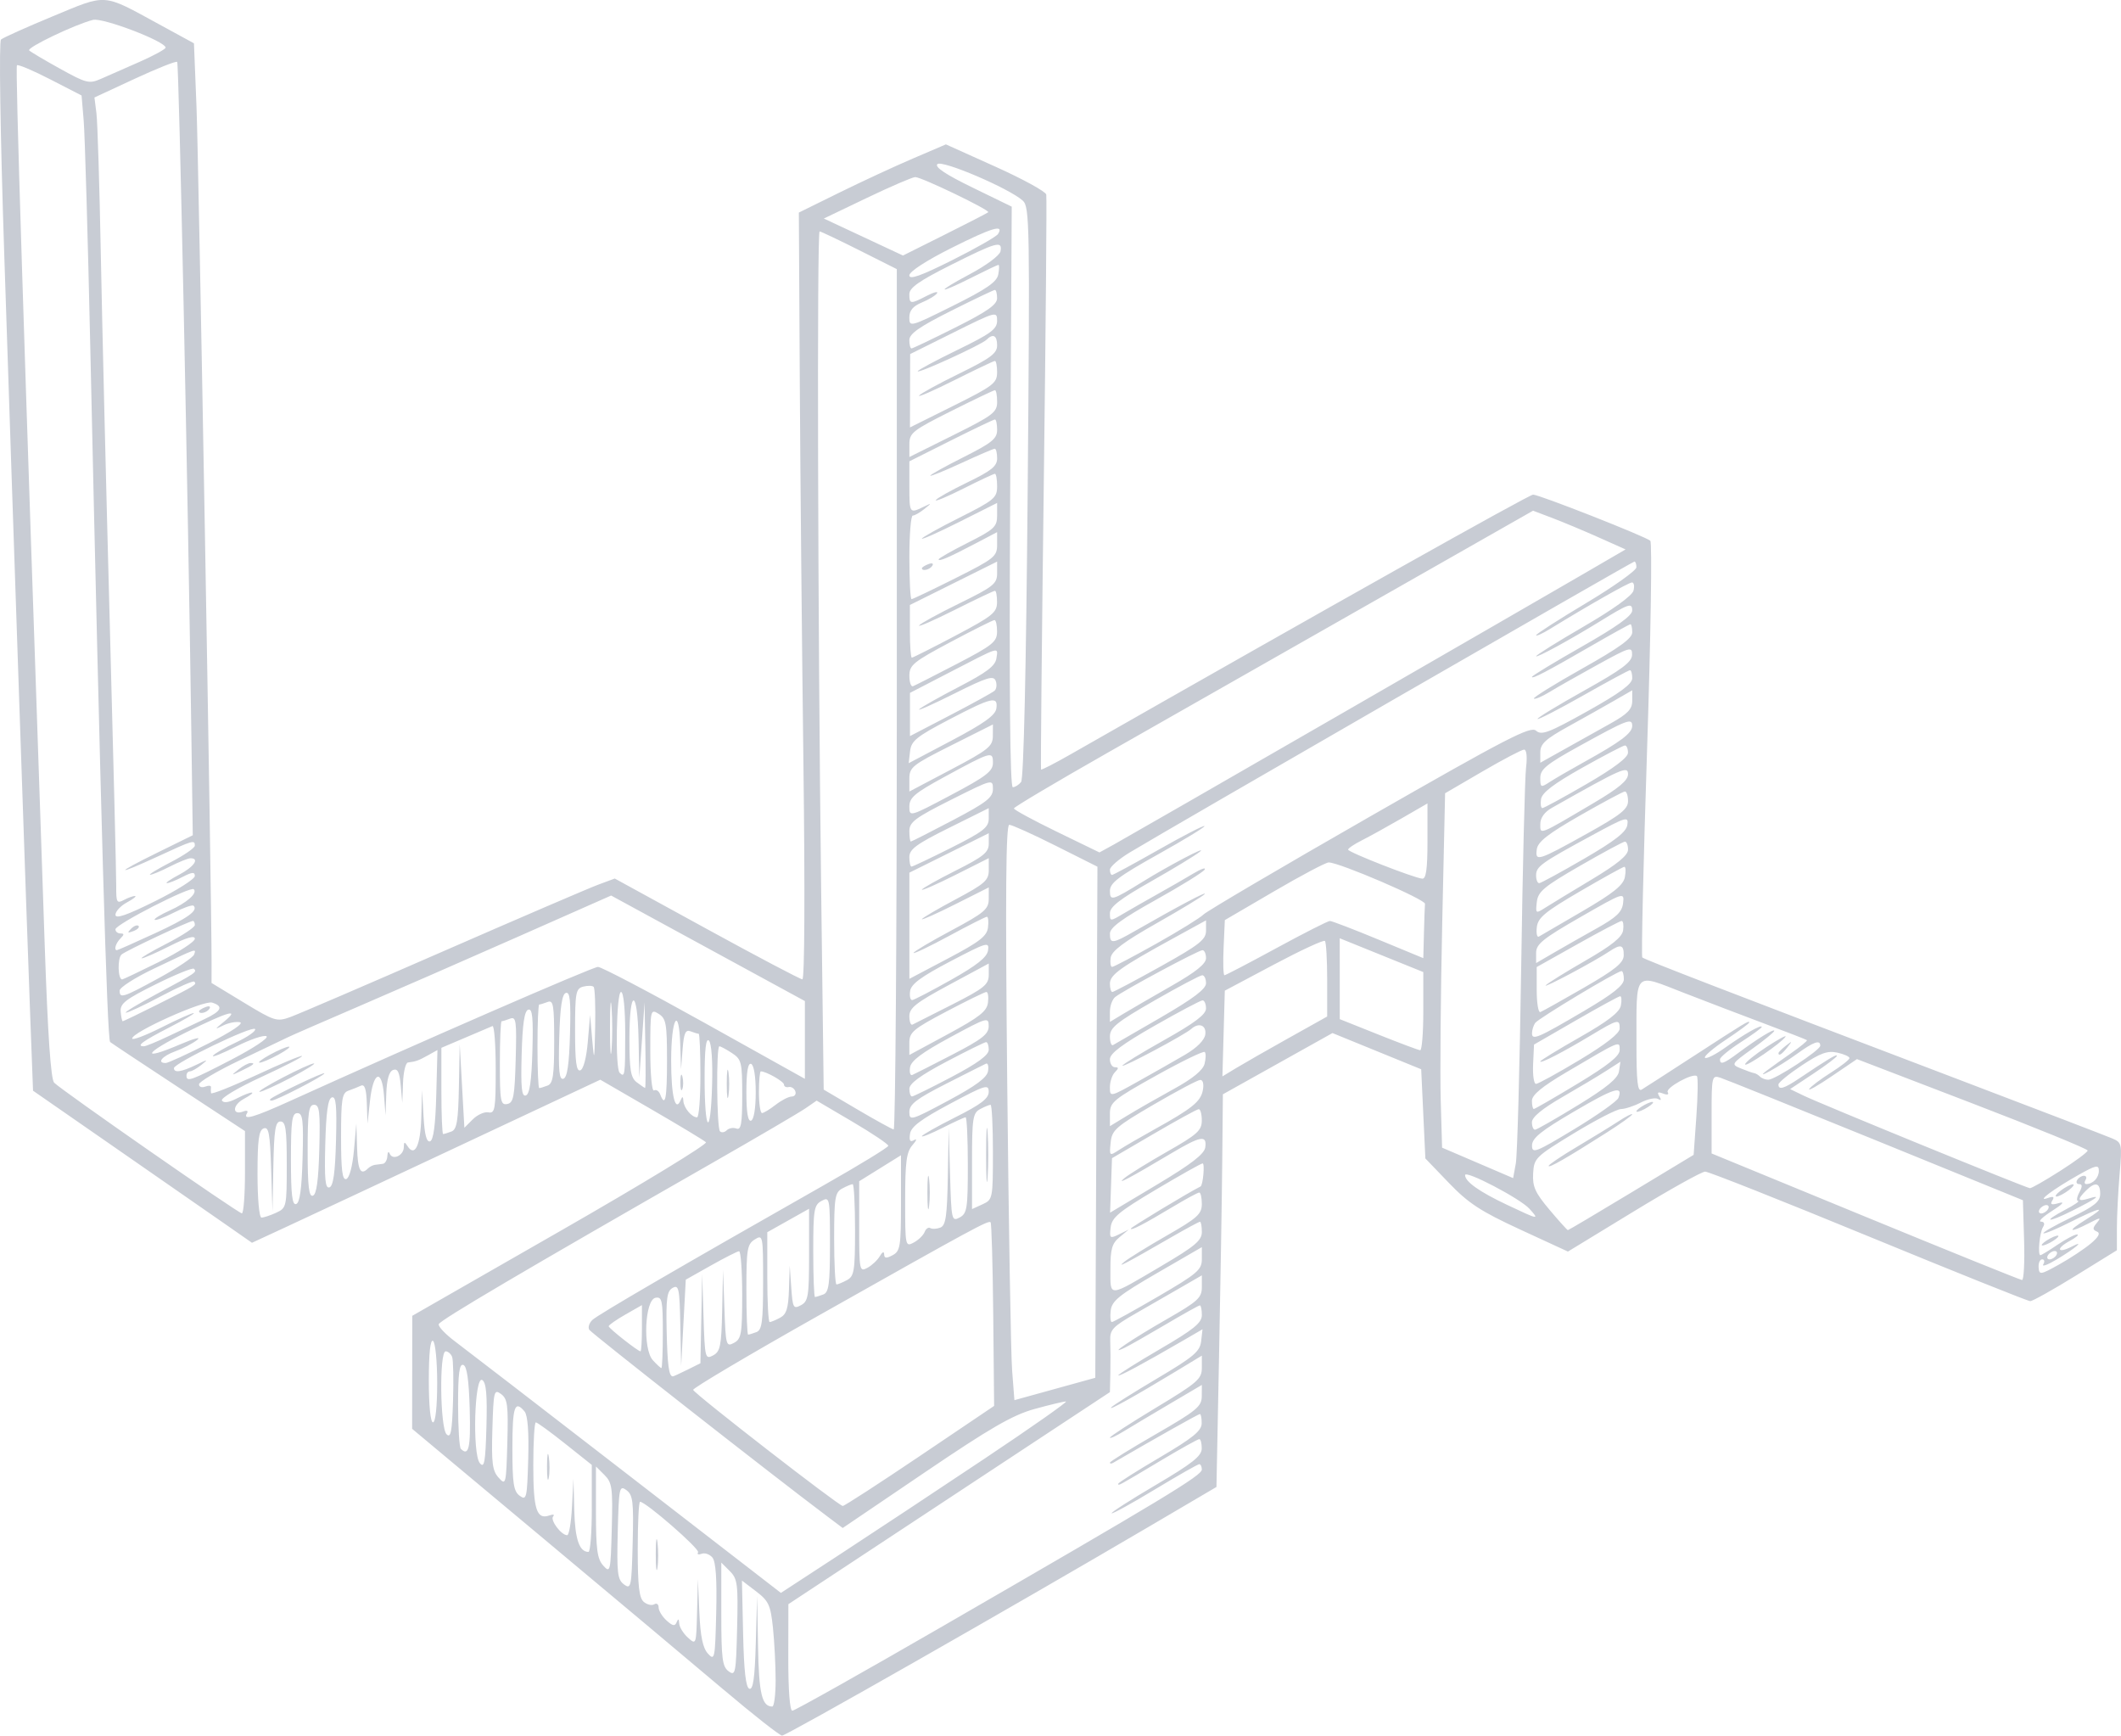 <?xml version="1.0" encoding="UTF-8" standalone="no"?>
<!-- Created with Inkscape (http://www.inkscape.org/) -->

<svg
   width="164.735mm"
   height="134.792mm"
   viewBox="0 0 164.735 134.792"
   version="1.1"
   id="svg1"
   xml:space="preserve"
   xmlns="http://www.w3.org/2000/svg"
   xmlns:svg="http://www.w3.org/2000/svg"><defs
     id="defs1" /><g
     id="layer1"
     transform="translate(-30.842,-69.447)"><path
       style="fill:#c8ccd4"
       d="m 87.028,200.657 c -2.32,-1.964 -8.71,-7.323 -14.198,-11.909 l -9.979,-8.338 0.006,-4.388 0.006,-4.388 11.539,-6.612 c 6.347,-3.637 11.419,-6.727 11.271,-6.867 -0.147,-0.14 -2.054,-1.291 -4.237,-2.556 l -3.969,-2.301 -10.797,5.068 c -5.939,2.787 -12.026,5.637 -13.527,6.332 l -2.73,1.264 -1.984,-1.383 c -1.091,-0.76 -4.917,-3.418 -8.502,-5.905 l -6.518,-4.522 -0.216,-5.701 c -0.272,-7.189 -1.309,-37.612 -2.018,-59.188 -0.315,-9.581 -0.421,-16.598 -0.254,-16.746 0.158,-0.141 1.968,-0.953 4.02,-1.804 4.256,-1.765 3.82,-1.798 8.23,0.606 l 2.736,1.491 0.199,4.951 c 0.166,4.131 1.18,61.716 1.17,66.506 l -0.003,1.517 2.509,1.523 c 2.389,1.451 2.561,1.504 3.617,1.122 0.609,-0.22 5.943,-2.513 11.852,-5.096 5.909,-2.582 11.328,-4.912 12.042,-5.177 l 1.298,-0.482 7.14,3.912 c 3.927,2.152 7.271,3.914 7.432,3.917 0.172,0.003 0.206,-6.833 0.082,-16.627 -0.116,-9.148 -0.243,-22.547 -0.284,-29.776 l -0.073,-13.144 3.137,-1.546 c 1.726,-0.85 4.296,-2.042 5.711,-2.648 l 2.574,-1.102 3.854,1.735 c 2.12,0.954 3.893,1.927 3.941,2.161 0.048,0.234 -0.039,10.356 -0.193,22.494 -0.154,12.137 -0.25,22.109 -0.213,22.159 0.037,0.05 1.073,-0.483 2.302,-1.184 20.091,-11.456 35.6,-20.163 35.915,-20.164 0.475,-0.001 8.717,3.242 9.105,3.582 0.149,0.131 0.036,7.432 -0.252,16.224 -0.287,8.792 -0.455,16.053 -0.372,16.136 0.159,0.159 6.695,2.681 24.692,9.526 6.069,2.308 11.384,4.347 11.811,4.53 0.75,0.322 0.77,0.417 0.568,2.802 -0.115,1.358 -0.209,3.237 -0.209,4.175 v 1.707 l -3.198,1.976 c -1.759,1.087 -3.348,1.976 -3.532,1.976 -0.184,0 -5.833,-2.264 -12.554,-5.03 -6.721,-2.767 -12.433,-5.03 -12.694,-5.03 -0.261,0 -2.766,1.397 -5.566,3.105 l -5.092,3.105 -3.704,-1.709 c -3.071,-1.417 -4.017,-2.035 -5.537,-3.616 l -1.833,-1.907 -0.162,-3.463 -0.162,-3.463 -3.445,-1.406 -3.445,-1.406 -4.256,2.378 -4.256,2.378 -0.05,5.192 c -0.027,2.856 -0.14,9.717 -0.25,15.248 l -0.2,10.055 -5.192,3.052 c -10.712,6.296 -28.223,16.268 -28.547,16.257 -0.185,-0.006 -2.235,-1.618 -4.555,-3.582 z m 17.115,-4.965 c 17.073,-9.864 20.044,-11.66 20.044,-12.118 0,-0.23 -0.09,-0.417 -0.199,-0.417 -0.11,0 -1.661,0.883 -3.447,1.962 -1.786,1.079 -3.298,1.912 -3.359,1.85 -0.061,-0.061 1.487,-1.054 3.44,-2.205 2.833,-1.67 3.553,-2.241 3.558,-2.824 0.004,-0.402 -0.082,-0.73 -0.191,-0.73 -0.109,0 -1.46,0.753 -3.002,1.674 -3.385,2.021 -3.29,1.969 -3.29,1.789 0,-0.08 1.455,-1.001 3.233,-2.047 2.551,-1.501 3.235,-2.057 3.245,-2.633 0.007,-0.402 -0.055,-0.73 -0.138,-0.73 -0.116,0 -3.383,1.836 -6.746,3.791 -0.134,0.078 -0.243,0.071 -0.243,-0.016 0,-0.087 1.604,-1.081 3.564,-2.21 3.159,-1.819 3.565,-2.153 3.57,-2.939 l 0.006,-0.887 -2.515,1.483 c -1.383,0.816 -2.99,1.774 -3.57,2.13 -0.58,0.356 -1.055,0.572 -1.055,0.48 0,-0.092 1.606,-1.136 3.57,-2.319 3.24,-1.952 3.57,-2.239 3.57,-3.1 v -0.949 l -2.028,1.229 c -3.174,1.923 -5.299,3.105 -5.007,2.787 0.147,-0.16 1.753,-1.171 3.57,-2.248 2.83,-1.677 3.319,-2.09 3.41,-2.886 l 0.107,-0.929 -1.405,0.816 c -3.191,1.853 -5.137,2.899 -5.137,2.761 0,-0.081 1.46,-0.999 3.245,-2.041 2.626,-1.532 3.245,-2.036 3.245,-2.643 0,-0.412 -0.069,-0.749 -0.153,-0.749 -0.084,0 -1.288,0.671 -2.675,1.491 -1.387,0.82 -2.815,1.631 -3.174,1.803 -1.431,0.685 0.586,-0.682 3.296,-2.233 2.392,-1.369 2.704,-1.654 2.705,-2.471 l 0.001,-0.923 -1.542,0.89 c -0.848,0.49 -2.458,1.416 -3.578,2.059 -1.817,1.043 -2.032,1.274 -1.995,2.142 0.022,0.535 0.026,1.65 0.008,2.476 l -0.033,1.502 -12.487,8.234 -12.487,8.234 -0.007,4.138 c -0.005,2.514 0.118,4.138 0.313,4.138 0.176,0 5.47,-2.975 11.764,-6.612 z m -13.059,4.225 c 0,-1.134 -0.094,-2.958 -0.208,-4.053 -0.185,-1.77 -0.33,-2.084 -1.308,-2.83 l -1.1,-0.839 0.091,4.135 c 0.064,2.89 0.21,4.175 0.486,4.266 0.291,0.097 0.422,-0.838 0.499,-3.543 l 0.104,-3.674 0.069,3.911 c 0.065,3.685 0.303,4.689 1.108,4.689 0.143,0 0.26,-0.928 0.26,-2.062 z m -3.559,-8.457 -0.66,-0.66 v 4.012 c 0,3.446 0.08,4.071 0.568,4.428 0.531,0.389 0.574,0.171 0.66,-3.352 0.084,-3.425 0.032,-3.828 -0.568,-4.428 z m -1.35,-1.052 c -0.213,-0.257 -0.59,-0.388 -0.839,-0.293 -0.248,0.095 -0.372,0.045 -0.275,-0.113 0.157,-0.254 -4.058,-3.925 -4.507,-3.925 -0.099,0 -0.18,1.662 -0.18,3.692 0,2.837 0.109,3.783 0.473,4.085 0.26,0.216 0.625,0.298 0.811,0.183 0.186,-0.115 0.339,-0.004 0.339,0.246 0,0.251 0.277,0.706 0.615,1.013 0.478,0.433 0.653,0.462 0.786,0.131 0.12,-0.3 0.178,-0.272 0.196,0.092 0.014,0.285 0.318,0.782 0.675,1.105 0.643,0.582 0.65,0.565 0.714,-1.978 l 0.065,-2.565 0.112,2.587 c 0.081,1.862 0.267,2.759 0.665,3.199 0.525,0.581 0.558,0.418 0.645,-3.19 0.063,-2.591 -0.032,-3.951 -0.295,-4.269 z m -4.401,-0.275 c 0.002,-1.071 0.062,-1.47 0.135,-0.887 0.072,0.583 0.071,1.46 -0.003,1.947 -0.074,0.488 -0.133,0.01 -0.131,-1.061 z m 25.536,-7.405 c 3.658,-2.442 6.503,-4.441 6.321,-4.441 -0.182,0 -1.285,0.265 -2.451,0.588 -1.692,0.469 -3.411,1.462 -8.503,4.913 l -6.382,4.325 -1.226,-0.922 C 90.721,183.924 76.779,172.99 76.609,172.717 c -0.113,-0.183 -0.006,-0.525 0.239,-0.76 0.418,-0.403 6.763,-4.096 18.038,-10.499 2.715,-1.542 4.942,-2.905 4.949,-3.028 0.007,-0.123 -1.243,-0.963 -2.777,-1.866 l -2.789,-1.642 -0.862,0.595 c -0.474,0.327 -3.709,2.224 -7.19,4.215 -14.656,8.383 -21.214,12.248 -21.3,12.553 -0.05,0.178 0.523,0.783 1.274,1.344 0.751,0.561 6.751,5.183 13.334,10.272 l 11.968,9.252 4.583,-2.992 c 2.521,-1.646 7.576,-4.99 11.234,-7.433 z m -27.816,2.445 c -0.546,-0.4 -0.585,-0.212 -0.672,3.237 -0.081,3.206 -0.02,3.715 0.487,4.086 0.546,0.4 0.585,0.212 0.672,-3.237 0.081,-3.205 0.02,-3.715 -0.487,-4.086 z m -1.704,-1.177 -0.661,-0.661 v 3.535 c 0,2.911 0.1,3.646 0.568,4.164 0.545,0.604 0.572,0.488 0.661,-2.875 0.084,-3.162 0.028,-3.568 -0.568,-4.164 z m -0.985,2.595 V 183.212 l -2.074,-1.651 c -1.141,-0.908 -2.163,-1.651 -2.272,-1.651 -0.109,0 -0.197,1.504 -0.197,3.343 0,3.43 0.261,4.237 1.257,3.882 0.291,-0.104 0.419,-0.068 0.284,0.08 -0.252,0.278 0.631,1.457 1.091,1.457 0.143,0 0.31,-0.986 0.373,-2.191 l 0.114,-2.191 0.064,2.45 c 0.058,2.246 0.394,3.229 1.102,3.229 0.143,0 0.26,-1.521 0.26,-3.38 z m -3.477,-3.273 c 0.002,-0.892 0.065,-1.219 0.14,-0.726 0.075,0.493 0.073,1.224 -0.004,1.623 -0.077,0.399 -0.138,-0.004 -0.136,-0.897 z m 28.966,-0.802 5.76,-3.885 -0.069,-7.063 c -0.038,-3.885 -0.13,-7.124 -0.205,-7.199 -0.17,-0.17 -1.305,0.446 -13.396,7.266 -5.38,3.034 -9.747,5.622 -9.705,5.751 0.102,0.313 11.318,9.015 11.619,9.015 0.129,0 2.827,-1.748 5.995,-3.885 z m -30.709,-3.451 c -0.764,-0.921 -0.946,-0.377 -0.946,2.838 0,2.759 0.092,3.358 0.568,3.707 0.529,0.388 0.574,0.195 0.661,-2.838 0.06,-2.119 -0.038,-3.412 -0.283,-3.707 z m -1.826,-1.356 c -0.545,-0.4 -0.586,-0.235 -0.674,2.715 -0.079,2.645 -0.002,3.241 0.487,3.783 0.562,0.622 0.583,0.536 0.674,-2.715 0.081,-2.916 0.017,-3.413 -0.487,-3.783 z m -1.461,-1.088 c -0.604,-0.375 -0.78,5.739 -0.186,6.457 0.347,0.42 0.434,-0.06 0.511,-2.846 0.068,-2.464 -0.017,-3.42 -0.325,-3.61 z m -0.974,2.261 c -0.064,-2.283 -0.218,-3.342 -0.498,-3.435 -0.306,-0.102 -0.406,0.654 -0.406,3.084 0,1.77 0.097,3.316 0.216,3.435 0.616,0.616 0.772,-0.081 0.687,-3.084 z m -1.367,-4.059 c -0.091,-0.236 -0.316,-0.43 -0.5,-0.43 -0.502,0 -0.437,5.934 0.071,6.443 0.325,0.326 0.424,-0.191 0.5,-2.588 0.052,-1.647 0.02,-3.189 -0.071,-3.425 z m -1.159,2.023 c 0,-1.693 -0.145,-3.154 -0.325,-3.264 -0.208,-0.129 -0.325,0.97 -0.325,3.064 0,1.96 0.13,3.264 0.325,3.264 0.193,0 0.325,-1.238 0.325,-3.064 z m 51.197,-20.245 0.084,-19.846 -3.242,-1.627 c -1.783,-0.895 -3.405,-1.627 -3.605,-1.627 -0.267,0 -0.309,5.344 -0.16,20.04 0.112,11.022 0.283,21.076 0.381,22.342 l 0.177,2.302 3.141,-0.869 3.141,-0.869 z m -31.775,19.228 1.023,-0.511 0.068,-3.465 0.068,-3.465 0.105,3.332 c 0.101,3.197 0.131,3.318 0.743,2.99 0.559,-0.299 0.646,-0.732 0.705,-3.494 l 0.067,-3.153 0.107,3.007 c 0.102,2.872 0.136,2.992 0.744,2.666 0.57,-0.305 0.637,-0.695 0.637,-3.737 0,-1.868 -0.11,-3.389 -0.243,-3.381 -0.134,0.009 -1.12,0.509 -2.191,1.112 l -1.947,1.097 -0.18,3.35 -0.18,3.35 -0.064,-3.18 c -0.057,-2.843 -0.12,-3.149 -0.596,-2.882 -0.442,0.247 -0.521,0.811 -0.466,3.326 0.059,2.697 0.175,3.548 0.481,3.548 0.051,0 0.554,-0.23 1.117,-0.511 z m -1.897,-2.921 c 0,-2.475 -0.063,-2.77 -0.568,-2.674 -0.836,0.159 -1,3.971 -0.21,4.845 0.304,0.336 0.604,0.612 0.666,0.612 0.062,0 0.112,-1.252 0.112,-2.782 z m -1.623,-0.31 v -1.795 l -1.296,0.74 c -0.713,0.407 -1.291,0.813 -1.286,0.902 0.009,0.165 2.271,1.947 2.472,1.947 0.06,0 0.11,-0.808 0.11,-1.795 z m 8.898,0.299 c 0.427,-0.164 0.513,-0.822 0.513,-3.897 0,-3.619 -0.014,-3.691 -0.649,-3.295 -0.584,0.365 -0.649,0.757 -0.649,3.897 0,1.92 0.061,3.492 0.136,3.492 0.075,0 0.367,-0.089 0.649,-0.197 z m 1.833,-1.113 c 0.495,-0.265 0.64,-0.727 0.688,-2.191 l 0.06,-1.855 0.119,1.706 c 0.11,1.576 0.168,1.68 0.751,1.368 0.568,-0.304 0.632,-0.703 0.632,-3.915 v -3.577 l -1.622,0.911 -1.622,0.911 -3.3e-4,3.489 c -1.82e-4,1.919 0.082,3.489 0.183,3.489 0.101,0 0.466,-0.151 0.811,-0.336 z m 29.358,-1.647 c 3.059,-1.784 3.399,-2.075 3.399,-2.909 v -0.927 l -3.489,2.021 c -2.954,1.711 -3.504,2.157 -3.591,2.909 -0.057,0.488 -0.016,0.888 0.09,0.888 0.106,0 1.722,-0.892 3.591,-1.983 z m -25.998,-0.162 c 0.427,-0.164 0.513,-0.823 0.513,-3.906 0,-3.608 -0.018,-3.699 -0.649,-3.361 -0.588,0.315 -0.649,0.68 -0.649,3.906 0,1.957 0.061,3.558 0.136,3.558 0.075,0 0.367,-0.089 0.649,-0.197 z m 26.316,-2.247 c 2.555,-1.504 3.081,-1.948 3.081,-2.606 0,-0.436 -0.065,-0.792 -0.145,-0.792 -0.08,0 -1.065,0.531 -2.191,1.18 -3.615,2.084 -4.339,2.464 -3.696,1.938 0.342,-0.28 1.838,-1.205 3.325,-2.056 2.357,-1.349 2.704,-1.662 2.705,-2.44 5.9e-4,-0.491 -0.089,-0.892 -0.2,-0.892 -0.111,0 -1.023,0.493 -2.028,1.095 -2.284,1.369 -3.288,1.889 -3.288,1.706 0,-0.101 4.445,-2.786 5.416,-3.272 0.192,-0.096 0.345,-1.799 0.161,-1.791 -0.122,0.006 -1.755,0.923 -3.629,2.038 -2.892,1.721 -3.423,2.165 -3.513,2.935 -0.098,0.849 -0.057,0.883 0.649,0.537 l 0.754,-0.371 -0.713,0.59 c -0.587,0.485 -0.712,0.925 -0.707,2.482 0.007,2.222 -0.264,2.241 4.018,-0.279 z m -24.483,1.134 c 0.562,-0.301 0.628,-0.708 0.628,-3.894 0,-1.957 -0.083,-3.558 -0.184,-3.558 -0.101,0 -0.466,0.151 -0.811,0.336 -0.562,0.301 -0.628,0.708 -0.628,3.894 0,1.957 0.083,3.558 0.184,3.558 0.101,0 0.466,-0.151 0.811,-0.336 z m 91.427,-3.097 -0.093,-3.108 -11.427,-4.655 c -6.285,-2.56 -11.725,-4.749 -12.089,-4.865 -0.634,-0.201 -0.662,-0.082 -0.662,2.839 v 3.05 l 11.927,4.905 c 6.56,2.698 12.041,4.913 12.182,4.923 0.14,0.01 0.213,-1.381 0.162,-3.09 z m 5.19,0.249 c 0.611,-0.519 0.754,-0.804 0.464,-0.924 -0.343,-0.142 -0.343,-0.266 0,-0.679 0.362,-0.436 0.278,-0.432 -0.619,0.032 -1.567,0.81 -1.732,0.641 -0.26,-0.266 1.801,-1.109 1.184,-1.018 -1.178,0.175 -1.084,0.547 -2.026,0.939 -2.094,0.871 -0.068,-0.068 0.896,-0.617 2.142,-1.22 1.833,-0.887 2.266,-1.239 2.266,-1.845 0,-0.873 -0.394,-0.957 -1.113,-0.239 -0.701,0.701 -0.639,0.872 0.22,0.607 1.061,-0.326 0.639,-0.015 -1.298,0.958 -1.932,0.97 -2.353,0.878 -0.487,-0.107 0.669,-0.353 1.102,-0.649 0.962,-0.657 -0.14,-0.008 -0.099,-0.306 0.092,-0.663 0.249,-0.465 0.247,-0.649 -0.008,-0.649 -0.195,0 -0.265,-0.146 -0.155,-0.325 0.11,-0.178 0.347,-0.325 0.525,-0.325 0.178,0 0.234,0.146 0.124,0.325 -0.11,0.178 -0.082,0.322 0.062,0.32 0.523,-0.01 0.976,-0.494 0.971,-1.038 -0.004,-0.481 -0.217,-0.437 -1.574,0.325 -1.946,1.093 -3.339,2.136 -2.407,1.803 0.455,-0.162 0.552,-0.111 0.365,0.193 -0.192,0.311 -0.064,0.359 0.515,0.193 0.487,-0.14 0.293,0.083 -0.527,0.604 -0.714,0.454 -1.107,0.83 -0.873,0.836 0.26,0.006 0.325,0.168 0.168,0.416 -0.269,0.425 -0.434,2.191 -0.205,2.191 0.073,0 0.67,-0.365 1.327,-0.811 0.657,-0.446 1.343,-0.805 1.524,-0.798 0.182,0.007 -0.084,0.238 -0.591,0.512 -1.092,0.592 -0.938,1.002 0.163,0.435 1.115,-0.574 0.311,0.113 -1.166,0.997 -0.701,0.42 -1.167,0.589 -1.036,0.376 0.131,-0.213 0.093,-0.387 -0.085,-0.387 -0.178,0 -0.302,0.283 -0.276,0.63 0.045,0.593 0.138,0.579 1.611,-0.243 0.86,-0.48 1.962,-1.211 2.448,-1.623 z m -3.822,0.124 c 0,-0.089 0.292,-0.319 0.649,-0.51 0.357,-0.191 0.649,-0.274 0.649,-0.185 0,0.089 -0.292,0.319 -0.649,0.51 -0.357,0.191 -0.649,0.274 -0.649,0.185 z m 1.479,-4.231 c 0.346,-0.262 0.767,-0.481 0.935,-0.487 0.168,-0.006 0.022,0.204 -0.325,0.466 -0.346,0.262 -0.767,0.481 -0.935,0.487 -0.168,0.006 -0.022,-0.204 0.325,-0.466 z m -91.723,5.097 c 0.196,-0.337 0.333,-0.396 0.338,-0.147 0.007,0.316 0.167,0.333 0.659,0.07 0.591,-0.316 0.649,-0.68 0.649,-4.055 v -3.707 l -1.623,1.009 -1.623,1.009 v 3.533 c 0,3.406 0.023,3.521 0.635,3.193 0.349,-0.187 0.783,-0.594 0.964,-0.904 z m 91.379,-0.077 c 0.11,-0.178 0.054,-0.325 -0.124,-0.325 -0.178,0 -0.415,0.146 -0.525,0.325 -0.11,0.178 -0.054,0.325 0.124,0.325 0.178,0 0.415,-0.146 0.525,-0.325 z m -87.896,-1.804 c 0.098,-0.255 0.295,-0.391 0.439,-0.302 0.144,0.089 0.493,0.072 0.777,-0.037 0.425,-0.163 0.528,-0.865 0.585,-3.977 l 0.069,-3.779 0.104,3.657 c 0.1,3.521 0.127,3.644 0.742,3.315 0.578,-0.309 0.638,-0.695 0.638,-4.062 0,-2.046 -0.078,-3.721 -0.173,-3.721 -0.095,0 -0.898,0.368 -1.785,0.817 -0.887,0.449 -1.612,0.743 -1.612,0.653 0,-0.09 1.168,-0.752 2.596,-1.469 1.993,-1.002 2.596,-1.462 2.596,-1.979 0,-0.616 -0.26,-0.535 -3.002,0.927 -2.263,1.207 -3.029,1.782 -3.11,2.336 -0.08,0.54 0.007,0.668 0.325,0.481 0.238,-0.14 0.177,0.038 -0.135,0.395 -0.468,0.536 -0.568,1.286 -0.568,4.286 0,3.57 0.012,3.63 0.667,3.28 0.367,-0.196 0.747,-0.566 0.845,-0.821 z m 0.214,-3.064 c 0,-1.16 0.059,-1.635 0.131,-1.055 0.072,0.58 0.072,1.529 0,2.109 -0.072,0.58 -0.131,0.105 -0.131,-1.055 z m 54.675,-0.002 4.838,-2.923 0.211,-2.972 c 0.116,-1.635 0.136,-3.047 0.044,-3.139 -0.288,-0.288 -2.475,0.913 -2.268,1.247 0.116,0.187 -0.033,0.23 -0.36,0.104 -0.408,-0.156 -0.486,-0.099 -0.291,0.216 0.174,0.282 0.14,0.352 -0.1,0.204 -0.201,-0.124 -0.8,-6.5e-4 -1.332,0.274 -0.532,0.275 -1.23,0.505 -1.551,0.51 -0.321,0.006 -1.971,0.856 -3.667,1.889 -2.971,1.81 -3.086,1.923 -3.152,3.11 -0.058,1.022 0.158,1.501 1.268,2.817 0.735,0.872 1.379,1.586 1.43,1.586 0.051,0 2.27,-1.315 4.931,-2.923 z m -6.424,-2.066 c 0,-0.096 0.986,-0.76 2.191,-1.476 1.205,-0.716 2.665,-1.613 3.245,-1.993 0.58,-0.38 1.055,-0.621 1.055,-0.535 0,0.086 -0.913,0.737 -2.028,1.446 -3.079,1.958 -4.462,2.752 -4.462,2.559 z m 6.815,-4.237 c 0,-0.089 0.292,-0.319 0.649,-0.51 0.357,-0.191 0.649,-0.274 0.649,-0.185 0,0.089 -0.292,0.319 -0.649,0.51 -0.357,0.191 -0.649,0.274 -0.649,0.185 z m -105.65,7.876 c 0.808,-0.368 0.827,-0.451 0.827,-3.732 0,-2.766 -0.085,-3.355 -0.487,-3.355 -0.398,0 -0.499,0.634 -0.555,3.489 l -0.068,3.489 -0.105,-3.312 c -0.087,-2.749 -0.186,-3.281 -0.581,-3.129 -0.376,0.144 -0.476,0.892 -0.476,3.555 0,1.921 0.133,3.373 0.309,3.373 0.17,0 0.681,-0.169 1.136,-0.377 z m 97.344,-0.308 c -0.713,-0.79 -4.999,-3.032 -4.999,-2.615 0,0.506 1.107,1.291 3.245,2.302 2.506,1.185 2.548,1.192 1.754,0.313 z M 49.869,160.486 v -3.198 l -5.111,-3.358 c -2.811,-1.847 -5.224,-3.448 -5.361,-3.558 C 39.161,150.182 38.648,132.248 37.856,96.506 37.665,87.849 37.433,79.888 37.342,78.814 l -0.165,-1.952 -2.431,-1.251 c -1.337,-0.688 -2.502,-1.181 -2.588,-1.094 -0.134,0.134 0.454,18.764 2.159,68.398 0.238,6.931 0.473,10.349 0.731,10.615 0.56,0.578 14.293,10.136 14.578,10.146 0.134,0.005 0.243,-1.43 0.243,-3.189 z m 74.584,-1.931 c 0.144,-0.987 -0.356,-0.898 -2.658,0.471 -3.235,1.926 -4.349,2.513 -3.612,1.907 0.357,-0.294 1.853,-1.219 3.324,-2.056 2.331,-1.326 2.676,-1.637 2.677,-2.414 10e-4,-0.491 -0.107,-0.886 -0.241,-0.877 -0.134,0.008 -1.704,0.868 -3.489,1.911 l -3.245,1.896 -0.074,2.115 -0.074,2.115 3.644,-2.178 c 2.652,-1.585 3.672,-2.372 3.748,-2.89 z m 65.452,4.804 c 0.11,-0.178 0.054,-0.325 -0.124,-0.325 -0.178,0 -0.415,0.146 -0.525,0.325 -0.11,0.178 -0.054,0.325 0.124,0.325 0.178,0 0.415,-0.146 0.525,-0.325 z m -81.944,-4.433 c 0,-2.024 -0.083,-3.68 -0.184,-3.68 -0.101,0 -0.466,0.151 -0.811,0.336 -0.564,0.302 -0.628,0.71 -0.628,4.05 v 3.714 l 0.811,-0.37 c 0.796,-0.363 0.811,-0.439 0.811,-4.05 z m -0.529,0.214 c 0,-1.874 0.054,-2.641 0.119,-1.704 0.066,0.937 0.066,2.47 0,3.408 -0.066,0.937 -0.119,0.17 -0.119,-1.704 z m -53.089,0.217 c 0.078,-2.935 0.016,-3.462 -0.406,-3.462 -0.417,0 -0.498,0.581 -0.498,3.597 0,2.733 0.097,3.565 0.406,3.462 0.283,-0.094 0.434,-1.184 0.498,-3.597 z m 1.298,-0.649 c 0.078,-2.935 0.016,-3.462 -0.406,-3.462 -0.417,0 -0.498,0.581 -0.498,3.597 0,2.733 0.097,3.565 0.406,3.462 0.283,-0.094 0.434,-1.184 0.498,-3.597 z m 1.298,-0.68 c 0.072,-2.731 0.002,-3.463 -0.325,-3.355 -0.297,0.099 -0.444,1.142 -0.509,3.631 -0.072,2.731 -0.002,3.463 0.325,3.355 0.297,-0.099 0.444,-1.142 0.509,-3.631 z m 133.919,2.35 c 1.171,-0.747 2.13,-1.458 2.13,-1.581 0,-0.123 -4.032,-1.77 -8.96,-3.661 l -8.96,-3.438 -1.958,1.33 c -1.077,0.731 -1.864,1.177 -1.749,0.991 0.115,-0.186 0.866,-0.753 1.668,-1.26 0.802,-0.507 1.459,-1.019 1.459,-1.139 3.2e-4,-0.12 -0.426,-0.311 -0.948,-0.426 -0.757,-0.166 -1.314,0.035 -2.759,0.994 -0.996,0.661 -1.81,1.327 -1.81,1.481 0,0.452 0.428,0.326 1.628,-0.481 2.242,-1.507 2.915,-1.909 2.915,-1.744 0,0.092 -0.818,0.711 -1.818,1.375 l -1.818,1.207 1.047,0.507 c 1.354,0.656 17.286,7.171 17.579,7.189 0.123,0.008 1.182,-0.597 2.353,-1.344 z m -132.526,-1.588 0.187,-2.084 0.056,1.866 c 0.053,1.758 0.275,2.188 0.84,1.623 0.134,-0.134 0.377,-0.262 0.541,-0.284 0.164,-0.022 0.444,-0.059 0.622,-0.081 0.178,-0.022 0.336,-0.296 0.35,-0.608 0.014,-0.312 0.097,-0.394 0.183,-0.18 0.221,0.542 1.088,0.143 1.094,-0.503 0.004,-0.429 0.06,-0.446 0.288,-0.086 0.557,0.879 1.006,-0.034 1.067,-2.17 l 0.063,-2.171 0.116,2.05 c 0.08,1.411 0.237,2.01 0.505,1.921 0.263,-0.087 0.42,-1.261 0.482,-3.609 l 0.092,-3.48 -0.741,0.412 c -0.737,0.409 -0.931,0.479 -1.553,0.556 -0.178,0.022 -0.35,0.734 -0.381,1.582 l -0.057,1.542 -0.123,-1.362 c -0.093,-1.025 -0.239,-1.318 -0.592,-1.182 -0.313,0.12 -0.488,0.735 -0.527,1.849 l -0.059,1.669 -0.122,-1.562 c -0.165,-2.109 -0.84,-1.829 -1.087,0.452 l -0.191,1.76 -0.053,-1.569 c -0.038,-1.126 -0.167,-1.515 -0.459,-1.379 -0.223,0.104 -0.661,0.279 -0.974,0.389 -0.492,0.174 -0.568,0.655 -0.568,3.597 0,2.572 0.098,3.364 0.406,3.263 0.24,-0.079 0.482,-0.984 0.593,-2.218 z M 148.991,144.537 c 0.114,-7.764 0.285,-14.738 0.379,-15.496 0.101,-0.812 0.038,-1.379 -0.152,-1.379 -0.177,0 -1.631,0.763 -3.23,1.695 l -2.907,1.695 -0.223,10.069 c -0.122,5.538 -0.175,11.73 -0.117,13.761 l 0.106,3.692 2.759,1.183 2.759,1.183 0.209,-1.143 c 0.115,-0.629 0.303,-7.496 0.417,-15.26 z m -28.536,12.646 c 2.986,-1.654 3.641,-2.181 3.81,-3.067 0.092,-0.481 0.008,-0.811 -0.204,-0.802 -0.198,0.008 -1.821,0.868 -3.606,1.91 -2.966,1.731 -3.254,1.986 -3.351,2.959 -0.104,1.045 -0.092,1.056 0.649,0.572 0.415,-0.271 1.631,-0.978 2.702,-1.571 z m 36.088,-2.475 c 0.38,-0.989 -0.317,-0.774 -3.453,1.065 -2.562,1.502 -3.254,2.06 -3.258,2.628 -0.005,0.661 0.267,0.557 3.264,-1.254 1.798,-1.086 3.35,-2.184 3.448,-2.439 z m -90.635,2.613 c 0.415,-0.159 0.525,-0.826 0.576,-3.489 l 0.063,-3.292 0.181,3.245 0.181,3.245 0.653,-0.653 c 0.359,-0.359 0.907,-0.604 1.217,-0.544 0.507,0.098 0.564,-0.239 0.564,-3.35 0,-1.902 -0.114,-3.41 -0.253,-3.35 -0.139,0.059 -1.088,0.464 -2.109,0.898 l -1.857,0.79 v 3.348 c 0,1.841 0.061,3.348 0.136,3.348 0.075,0 0.367,-0.089 0.649,-0.197 z m 22.134,-0.23 c 0.358,0.138 0.447,-0.376 0.447,-2.584 0,-2.571 -0.054,-2.791 -0.8,-3.28 -0.44,-0.288 -0.878,-0.524 -0.974,-0.524 -0.257,0 -0.211,6.345 0.048,6.604 0.122,0.122 0.359,0.085 0.526,-0.083 0.168,-0.168 0.506,-0.227 0.752,-0.133 z m -0.754,-3.468 c 0,-0.982 0.061,-1.383 0.135,-0.892 0.074,0.491 0.074,1.294 0,1.785 -0.074,0.491 -0.135,0.089 -0.135,-0.892 z M 100.496,123.77 V 90.347 l -2.914,-1.464 c -1.603,-0.805 -2.99,-1.464 -3.083,-1.464 -0.212,0 -0.139,30.458 0.121,51.092 l 0.197,15.555 2.596,1.53 c 1.428,0.841 2.706,1.545 2.84,1.564 0.134,0.018 0.243,-15.007 0.243,-33.39 z m 52.899,31.511 c 2.248,-1.379 3.113,-2.092 3.193,-2.636 l 0.11,-0.745 -1.084,0.698 c -0.596,0.384 -2.143,1.309 -3.437,2.055 -1.563,0.902 -2.353,1.556 -2.353,1.949 0,0.325 0.11,0.586 0.243,0.58 0.134,-0.006 1.631,-0.862 3.326,-1.902 z M 85.905,150.261 c -0.233,-0.233 -0.337,0.669 -0.337,2.919 0,4.232 0.459,4.692 0.58,0.582 0.056,-1.883 -0.043,-3.3 -0.243,-3.501 z m 36.101,3.759 c 1.464,-0.804 2.264,-1.457 2.392,-1.953 0.106,-0.41 0.113,-0.824 0.017,-0.921 -0.097,-0.097 -1.793,0.726 -3.771,1.828 -3.321,1.851 -3.596,2.078 -3.596,2.967 v 0.964 l 1.379,-0.839 c 0.759,-0.462 2.369,-1.383 3.579,-2.047 z m -32.467,0.253 c 0,-1.247 -0.146,-2.133 -0.363,-2.205 -0.245,-0.082 -0.363,0.635 -0.363,2.205 0,1.57 0.118,2.286 0.363,2.205 0.217,-0.072 0.363,-0.958 0.363,-2.205 z M 107.582,152.627 c 0.06,-0.384 -0.013,-0.643 -0.162,-0.575 -0.149,0.068 -1.549,0.774 -3.11,1.569 -2.311,1.177 -2.84,1.583 -2.84,2.182 0,0.703 0.137,0.664 3.002,-0.871 2.172,-1.163 3.032,-1.8 3.11,-2.306 z m -54.199,2.317 c 9.956,-4.514 23.491,-10.407 23.902,-10.407 0.269,0 3.994,1.956 8.28,4.346 l 7.791,4.346 v -3.019 -3.019 l -7.524,-4.098 -7.524,-4.098 -7.324,3.238 c -4.028,1.781 -9.552,4.195 -12.274,5.366 -2.723,1.17 -5.206,2.253 -5.517,2.407 -0.312,0.154 -1.99,0.957 -3.731,1.785 -1.74,0.828 -3.164,1.668 -3.164,1.867 0,0.199 0.217,0.278 0.483,0.176 0.266,-0.102 0.467,-0.081 0.448,0.046 -0.019,0.127 -0.017,0.334 0.004,0.459 0.021,0.125 1.593,-0.498 3.494,-1.386 1.9,-0.887 3.508,-1.56 3.573,-1.495 0.065,0.065 -1.354,0.796 -3.152,1.625 -1.839,0.847 -3.182,1.65 -3.068,1.834 0.13,0.21 0.54,0.153 1.141,-0.158 1.227,-0.634 1.731,-0.607 0.556,0.03 -0.899,0.487 -0.917,1.315 -0.022,0.971 0.263,-0.101 0.383,-0.039 0.273,0.14 -0.36,0.583 0.506,0.336 3.354,-0.955 z m -1.54,-0.146 c 0.331,-0.303 4.192,-2.14 4.192,-1.995 0,0.182 -3.749,2.119 -4.101,2.119 -0.124,0 -0.165,-0.056 -0.09,-0.124 z m 0.947,-1.661 c 1.16,-0.607 2.255,-1.104 2.434,-1.104 0.178,0 -0.625,0.497 -1.785,1.104 -1.16,0.607 -2.255,1.104 -2.434,1.104 -0.178,0 0.625,-0.497 1.785,-1.104 z m -3.427,-0.631 c 0.346,-0.278 0.772,-0.505 0.947,-0.505 0.412,0 0.228,0.15 -0.765,0.623 -0.765,0.364 -0.775,0.358 -0.181,-0.118 z m 2.453,-1.154 c 0.625,-0.342 1.282,-0.622 1.46,-0.622 0.178,0 -0.187,0.28 -0.811,0.622 -0.625,0.342 -1.282,0.622 -1.46,0.622 -0.178,0 0.187,-0.28 0.811,-0.622 z m 33.427,1.623 c 0,-1.785 -0.061,-3.245 -0.136,-3.245 -0.075,0 -0.358,-0.085 -0.63,-0.19 -0.392,-0.15 -0.52,0.135 -0.617,1.379 l -0.123,1.569 -0.059,-1.866 c -0.099,-3.163 -0.708,-2.133 -0.708,1.198 0,2.776 0.329,4.088 0.758,3.023 0.11,-0.273 0.173,-0.242 0.19,0.095 0.028,0.542 0.642,1.282 1.064,1.282 0.143,0 0.26,-1.46 0.26,-3.245 z m -1.559,0.487 c 0.007,-0.535 0.079,-0.715 0.162,-0.399 0.082,0.316 0.077,0.754 -0.012,0.974 -0.089,0.22 -0.156,-0.039 -0.15,-0.574 z m 7.401,1.785 c 0.446,-0.349 1.006,-0.638 1.244,-0.642 0.238,-0.004 0.366,-0.19 0.284,-0.413 -0.082,-0.223 -0.313,-0.369 -0.514,-0.325 -0.201,0.045 -0.365,-0.042 -0.365,-0.191 0,-0.236 -1.386,-1.026 -1.8,-1.026 -0.081,0 -0.147,0.73 -0.147,1.623 0,0.892 0.11,1.619 0.243,1.615 0.134,-0.004 0.608,-0.293 1.055,-0.642 z m 62.295,-1.645 c 2.357,-1.424 3.26,-2.146 3.26,-2.608 0,-0.74 0.115,-0.788 -4.138,1.723 -1.906,1.125 -2.677,1.764 -2.677,2.217 0,0.35 0.066,0.637 0.147,0.637 0.081,0 1.614,-0.886 3.408,-1.97 z m -82.485,-1.887 c 0.083,-2.986 0.034,-3.339 -0.432,-3.16 -0.289,0.111 -0.586,0.202 -0.661,0.202 -0.075,0 -0.136,1.471 -0.136,3.269 0,2.939 0.057,3.258 0.568,3.16 0.49,-0.094 0.581,-0.57 0.661,-3.471 z m 11.752,0.04 c 0,-2.816 -0.072,-3.212 -0.649,-3.573 -0.633,-0.395 -0.649,-0.324 -0.649,2.862 0,1.841 0.127,3.189 0.291,3.088 0.16,-0.099 0.374,0.039 0.477,0.305 0.398,1.037 0.531,0.365 0.531,-2.682 z m -10.454,-0.703 c 0.072,-2.601 0.001,-3.301 -0.325,-3.193 -0.296,0.098 -0.444,1.11 -0.51,3.469 -0.072,2.601 -0.001,3.301 0.325,3.193 0.296,-0.098 0.444,-1.11 0.51,-3.469 z m 32.565,2.028 c 2.014,-1.062 2.879,-1.696 2.879,-2.109 0,-0.325 -0.092,-0.592 -0.204,-0.592 -0.112,0 -1.5,0.683 -3.083,1.518 -2.014,1.062 -2.879,1.696 -2.879,2.109 0,0.325 0.092,0.592 0.204,0.592 0.112,0 1.5,-0.683 3.083,-1.518 z m 18.132,-1.726 c 0.904,-0.529 1.5,-1.124 1.564,-1.563 0.106,-0.725 -0.501,-0.965 -1.094,-0.432 -0.499,0.448 -5.339,3.029 -5.339,2.847 0,-0.092 1.46,-0.986 3.245,-1.988 2.373,-1.332 3.245,-1.991 3.245,-2.452 0,-0.347 -0.121,-0.631 -0.269,-0.631 -0.148,0 -1.827,0.889 -3.732,1.975 -2.506,1.43 -3.463,2.147 -3.463,2.596 0,0.342 0.175,0.621 0.389,0.621 0.303,0 0.303,0.086 0,0.389 -0.214,0.214 -0.389,0.738 -0.389,1.164 0,0.772 0.007,0.77 2.191,-0.449 1.205,-0.673 2.848,-1.607 3.651,-2.077 z m 39.431,0.151 c 4.096,-2.663 4.381,-2.836 4.381,-2.651 0,0.074 -0.817,0.678 -1.815,1.341 -0.998,0.663 -1.728,1.292 -1.622,1.399 0.106,0.106 0.814,-0.248 1.572,-0.788 1.509,-1.074 2.839,-1.827 2.839,-1.607 0,0.077 -0.73,0.608 -1.623,1.181 -0.892,0.573 -1.623,1.172 -1.623,1.332 0,0.45 0.283,0.354 1.401,-0.478 1.508,-1.122 2.818,-1.927 2.818,-1.733 0,0.093 -0.761,0.716 -1.691,1.384 -1.671,1.2 -1.681,1.219 -0.892,1.543 0.439,0.181 0.896,0.341 1.015,0.357 0.119,0.016 0.326,0.138 0.46,0.272 0.134,0.134 0.422,0.243 0.639,0.243 0.535,0 4.039,-2.293 4.039,-2.643 0,-0.486 -0.516,-0.304 -1.827,0.646 -1.336,0.968 -3.423,2.123 -2.322,1.284 0.306,-0.233 1.155,-0.841 1.885,-1.351 0.731,-0.51 1.283,-0.965 1.228,-1.011 -0.055,-0.046 -1.488,-0.604 -3.183,-1.239 -1.696,-0.635 -4.568,-1.732 -6.382,-2.437 -3.933,-1.528 -3.667,-1.812 -3.674,3.929 -0.003,2.98 0.086,3.778 0.401,3.589 0.223,-0.134 2.012,-1.287 3.976,-2.564 z m 4.062,0.598 c 0.003,-0.145 0.749,-0.75 1.658,-1.344 0.909,-0.594 1.575,-0.956 1.481,-0.804 -0.293,0.474 -3.145,2.426 -3.139,2.148 z m 2.59,-0.873 c 0,-0.067 0.256,-0.323 0.568,-0.568 0.515,-0.404 0.526,-0.392 0.123,0.123 -0.424,0.541 -0.69,0.713 -0.69,0.445 z m -95.601,2.522 c 0.421,-0.161 0.513,-0.782 0.513,-3.442 0,-2.826 -0.066,-3.22 -0.513,-3.048 -0.282,0.108 -0.574,0.197 -0.649,0.197 -0.075,0 -0.136,1.46 -0.136,3.245 0,1.785 0.061,3.245 0.136,3.245 0.075,0 0.367,-0.089 0.649,-0.197 z m 7.592,-3.129 -0.061,-3.326 -0.202,2.921 -0.202,2.921 -0.061,-3.002 c -0.081,-3.969 -0.71,-4 -0.71,-0.036 0,2.444 0.1,3.042 0.568,3.397 0.312,0.237 0.604,0.436 0.649,0.441 0.045,0.006 0.054,-1.487 0.02,-3.316 z M 153.536,151.759 c 2.033,-1.222 3.104,-2.061 3.104,-2.434 0,-0.766 -0.121,-0.738 -2.229,0.528 -2.199,1.32 -3.937,2.215 -3.937,2.027 0,-0.076 1.376,-0.919 3.058,-1.874 2.19,-1.244 3.099,-1.944 3.2,-2.467 0.078,-0.402 0.053,-0.727 -0.056,-0.723 -0.109,0.004 -1.659,0.851 -3.444,1.881 l -3.245,1.873 -0.071,1.527 c -0.039,0.84 0.061,1.527 0.223,1.527 0.162,0 1.691,-0.839 3.397,-1.865 z M 48.855,151.718 c 1.673,-0.867 2.884,-1.674 2.69,-1.793 -0.194,-0.12 -1.249,0.235 -2.344,0.788 -1.096,0.553 -1.914,0.88 -1.819,0.726 0.095,-0.154 0.908,-0.624 1.805,-1.044 0.898,-0.42 1.558,-0.884 1.468,-1.03 -0.185,-0.3 -6.303,2.646 -6.303,3.035 0,0.386 0.578,0.301 1.72,-0.251 0.938,-0.454 0.977,-0.454 0.409,0 -0.346,0.276 -0.748,0.503 -0.892,0.503 -0.144,0 -0.263,0.146 -0.263,0.325 0,0.52 0.319,0.406 3.529,-1.257 z m 26.258,-1.965 c 0.072,-2.601 0.001,-3.301 -0.325,-3.193 -0.296,0.098 -0.444,1.11 -0.51,3.469 -0.072,2.601 -0.001,3.301 0.325,3.193 0.296,-0.098 0.444,-1.11 0.51,-3.469 z m 4.288,-0.024 c 0,-1.947 -0.13,-3.245 -0.325,-3.245 -0.361,0 -0.463,5.919 -0.108,6.274 0.405,0.405 0.433,0.215 0.433,-3.029 z m 25.405,1.623 c 2.32,-1.199 2.826,-1.595 2.827,-2.214 0.001,-0.726 -0.11,-0.694 -3,0.871 -2.185,1.183 -3.031,1.817 -3.11,2.332 -0.06,0.389 0.019,0.654 0.175,0.589 0.156,-0.065 1.555,-0.774 3.109,-1.578 z m 26.114,-1.282 3.002,-1.68 v -2.846 c 0,-1.565 -0.079,-2.925 -0.176,-3.023 -0.097,-0.097 -1.886,0.732 -3.976,1.843 l -3.799,2.019 -0.093,3.329 -0.093,3.329 1.066,-0.646 c 0.587,-0.355 2.417,-1.402 4.068,-2.326 z m -54.424,0.283 0.178,-2.084 0.166,1.947 c 0.149,1.747 0.173,1.645 0.228,-1.001 0.034,-1.621 -0.02,-3.029 -0.12,-3.129 -0.1,-0.1 -0.465,-0.107 -0.811,-0.016 -0.571,0.149 -0.63,0.47 -0.63,3.399 0,2.442 0.099,3.202 0.406,3.101 0.242,-0.08 0.478,-0.976 0.584,-2.218 z m 1.847,-2.641 c -0.066,-0.943 -0.12,-0.254 -0.121,1.531 -8.45e-4,1.785 0.053,2.557 0.12,1.715 0.067,-0.842 0.067,-2.302 0.002,-3.245 z m -31.307,2.767 c 1.788,-0.909 2.773,-1.571 2.445,-1.643 -0.303,-0.067 -0.887,0.044 -1.298,0.246 -0.702,0.345 -0.698,0.327 0.064,-0.297 1.298,-1.062 0.336,-0.79 -2.947,0.833 -3.29,1.627 -3.6,2.281 -0.438,0.924 1.058,-0.454 1.639,-0.602 1.29,-0.329 -0.349,0.273 -1.115,0.67 -1.704,0.883 -1.014,0.367 -1.454,0.906 -0.739,0.906 0.182,0 1.679,-0.685 3.326,-1.522 z M 107.576,147.31 c 0.057,-0.454 0.001,-0.826 -0.123,-0.826 -0.124,0 -1.521,0.683 -3.105,1.518 -2.599,1.37 -2.879,1.608 -2.879,2.447 v 0.929 l 3.002,-1.621 c 2.443,-1.32 3.021,-1.775 3.105,-2.447 z m 33.811,0.673 v -3.045 l -3.245,-1.312 -3.245,-1.312 8.1e-4,3.14 8e-4,3.14 3.001,1.198 c 1.651,0.659 3.111,1.207 3.245,1.217 0.134,0.01 0.243,-1.351 0.243,-3.026 z m -97.501,1.955 c 0.881,-0.421 2.15,-1.022 2.819,-1.335 1.346,-0.63 1.524,-1.004 0.614,-1.293 -0.65,-0.206 -6.212,2.29 -6.212,2.788 0,0.158 1.019,-0.225 2.264,-0.852 1.245,-0.627 2.377,-1.133 2.515,-1.124 0.138,0.009 -0.734,0.522 -1.939,1.14 -2.043,1.049 -2.567,1.44 -1.927,1.44 0.145,0 0.985,-0.344 1.866,-0.765 z m 2.414,-1.959 c 0,-0.07 0.227,-0.215 0.504,-0.321 0.289,-0.111 0.419,-0.056 0.305,0.128 -0.191,0.308 -0.809,0.456 -0.809,0.193 z m 74.723,0.469 c 2.509,-1.456 3.489,-2.198 3.489,-2.643 0,-0.341 -0.132,-0.619 -0.292,-0.619 -0.161,0 -1.84,0.888 -3.732,1.974 -2.913,1.672 -3.44,2.097 -3.44,2.778 0,0.442 0.11,0.743 0.243,0.669 0.134,-0.074 1.813,-1.045 3.732,-2.158 z m 32.902,-0.521 c 2.201,-1.295 3.04,-1.966 3.04,-2.428 0,-0.351 -0.081,-0.638 -0.18,-0.638 -0.341,0 -6.473,3.684 -6.711,4.033 -0.131,0.192 -0.241,0.547 -0.243,0.789 -0.007,0.585 0.449,0.39 4.094,-1.755 z m -49.128,-0.467 c 2.504,-1.275 2.84,-1.548 2.84,-2.316 v -0.87 l -3.083,1.66 c -2.561,1.379 -3.083,1.79 -3.083,2.43 0,0.423 0.11,0.718 0.243,0.655 0.134,-0.063 1.521,-0.765 3.083,-1.56 z m -61.654,-0.04 c 2.931,-1.466 3.01,-1.516 2.786,-1.739 -0.085,-0.085 -1.241,0.422 -2.569,1.127 -1.328,0.705 -2.561,1.283 -2.739,1.285 -0.178,0.002 0.916,-0.663 2.432,-1.476 3.043,-1.634 3.108,-1.678 2.853,-1.934 -0.098,-0.098 -1.433,0.443 -2.966,1.204 -2.36,1.171 -2.778,1.496 -2.725,2.126 0.034,0.409 0.106,0.744 0.16,0.744 0.054,0 1.3,-0.601 2.769,-1.336 z m 78.692,-1.411 c 1.887,-1.078 2.677,-1.712 2.677,-2.149 0,-0.341 -0.124,-0.621 -0.276,-0.621 -0.319,0 -6.177,3.145 -6.783,3.641 -0.223,0.183 -0.406,0.692 -0.406,1.131 v 0.798 l 1.055,-0.636 c 0.58,-0.35 2.26,-1.324 3.732,-2.164 z m 32.013,0.151 c 2.445,-1.411 3.097,-1.938 3.106,-2.515 0.013,-0.839 -0.234,-0.904 -1.133,-0.3 -1.129,0.758 -5.193,2.922 -4.921,2.62 0.144,-0.16 1.532,-1.022 3.083,-1.916 2.052,-1.182 2.849,-1.824 2.924,-2.353 0.057,-0.4 0.006,-0.728 -0.114,-0.728 -0.12,0 -1.653,0.806 -3.407,1.79 l -3.19,1.79 v 1.799 c 0,0.989 0.125,1.754 0.279,1.699 0.153,-0.055 1.671,-0.904 3.373,-1.885 z m -49.132,-0.621 c 2.021,-1.139 2.788,-1.752 2.867,-2.29 0.102,-0.687 -0.087,-0.632 -2.921,0.854 -2.274,1.192 -3.055,1.768 -3.133,2.309 -0.057,0.397 0.016,0.712 0.162,0.702 0.146,-0.011 1.507,-0.72 3.024,-1.575 z m -61.515,-0.146 c 1.419,-0.774 2.642,-1.594 2.718,-1.821 0.16,-0.481 0.307,-0.533 -3.12,1.098 -1.466,0.698 -2.665,1.464 -2.665,1.704 0,0.64 0.235,0.565 3.067,-0.981 z m 77.766,-0.884 c 3.028,-1.687 3.545,-2.093 3.545,-2.781 v -0.806 l -2.515,1.379 c -4.151,2.275 -4.949,2.846 -4.949,3.539 0,0.355 0.084,0.645 0.187,0.645 0.103,0 1.782,-0.889 3.732,-1.976 z m -77.755,-0.369 c 1.52,-0.754 2.763,-1.559 2.763,-1.79 0,-0.28 -0.643,-0.095 -1.938,0.559 -1.066,0.538 -2.052,0.971 -2.191,0.962 -0.139,-0.009 0.733,-0.522 1.938,-1.14 1.205,-0.618 2.191,-1.268 2.191,-1.444 0,-0.176 -0.065,-0.32 -0.144,-0.32 -0.287,0 -5.172,2.295 -5.546,2.606 -0.331,0.275 -0.293,1.938 0.045,1.938 0.066,0 1.363,-0.617 2.883,-1.37 z m 64.365,-2.669 c 0.057,-0.456 0.019,-0.828 -0.084,-0.828 -0.103,0 -1.427,0.67 -2.942,1.49 -1.515,0.819 -2.755,1.412 -2.755,1.317 0,-0.095 1.313,-0.875 2.918,-1.733 2.589,-1.385 2.918,-1.662 2.921,-2.457 l 0.003,-0.896 -2.596,1.305 c -1.428,0.718 -2.596,1.241 -2.596,1.162 0,-0.079 1.168,-0.766 2.596,-1.527 2.304,-1.228 2.596,-1.486 2.596,-2.298 v -0.915 l -2.596,1.305 c -1.428,0.718 -2.596,1.232 -2.596,1.143 0,-0.089 1.168,-0.75 2.596,-1.468 2.197,-1.105 2.596,-1.429 2.596,-2.111 v -0.806 l -3.083,1.532 -3.083,1.532 v 4.123 4.123 l 3.002,-1.583 c 2.461,-1.298 3.02,-1.732 3.105,-2.411 z m 22.404,1.606 c 2.133,-1.16 4.002,-2.109 4.154,-2.108 0.152,9.3e-4 1.846,0.651 3.764,1.445 l 3.489,1.444 0.049,-1.932 c 0.027,-1.063 0.063,-2.092 0.081,-2.288 0.031,-0.341 -6.655,-3.214 -7.48,-3.214 -0.221,0 -2.126,1.008 -4.233,2.239 l -3.832,2.239 -0.096,2.142 c -0.053,1.178 -0.024,2.142 0.065,2.142 0.088,0 1.906,-0.949 4.039,-2.109 z m -9.342,-0.337 c 1.761,-0.988 3.416,-2.011 3.677,-2.272 0.261,-0.261 6.07,-3.679 12.908,-7.595 10.694,-6.124 12.501,-7.058 12.923,-6.679 0.42,0.377 0.99,0.161 3.979,-1.509 2.537,-1.418 3.489,-2.119 3.489,-2.569 0,-0.341 -0.078,-0.62 -0.174,-0.62 -0.096,0 -1.724,0.878 -3.619,1.952 -1.895,1.074 -3.498,1.899 -3.562,1.835 -0.064,-0.064 1.559,-1.052 3.606,-2.195 2.951,-1.648 3.726,-2.226 3.736,-2.787 0.012,-0.665 -0.152,-0.618 -2.664,0.763 -1.473,0.81 -3.16,1.766 -3.749,2.125 -0.589,0.359 -1.136,0.589 -1.214,0.511 -0.078,-0.078 1.609,-1.126 3.749,-2.328 2.886,-1.621 3.891,-2.348 3.891,-2.816 0,-0.347 -0.061,-0.63 -0.137,-0.63 -0.075,0 -1.426,0.745 -3.002,1.656 -3.516,2.032 -4.65,2.625 -4.65,2.432 0,-0.082 1.751,-1.144 3.892,-2.361 2.685,-1.527 3.892,-2.392 3.894,-2.792 0.003,-0.637 -0.253,-0.549 -2.593,0.896 -2.199,1.357 -4.868,2.812 -4.868,2.653 0,-0.088 1.664,-1.127 3.697,-2.308 2.267,-1.316 3.762,-2.393 3.864,-2.784 0.092,-0.35 0.038,-0.637 -0.118,-0.637 -0.251,0 -3.333,1.749 -6.388,3.624 -0.58,0.356 -1.055,0.569 -1.055,0.474 0,-0.096 1.752,-1.221 3.894,-2.502 2.142,-1.281 3.894,-2.529 3.894,-2.774 0,-0.245 -0.069,-0.445 -0.153,-0.445 -0.15,0 -36.157,20.753 -39.196,22.591 -0.848,0.513 -1.542,1.116 -1.542,1.34 0,0.224 0.074,0.408 0.164,0.408 0.09,0 1.716,-0.881 3.613,-1.958 1.897,-1.077 3.502,-1.905 3.567,-1.84 0.065,0.065 -1.561,1.055 -3.612,2.201 -3.059,1.709 -3.73,2.217 -3.731,2.825 -10e-4,0.819 0.148,0.777 2.595,-0.734 2.018,-1.246 5.049,-2.833 4.395,-2.301 -0.349,0.284 -2.065,1.326 -3.813,2.316 -2.382,1.349 -3.178,1.964 -3.178,2.457 0,0.653 0.007,0.653 1.055,0.033 0.58,-0.343 1.785,-1.032 2.677,-1.53 0.892,-0.498 2.123,-1.206 2.735,-1.574 0.612,-0.368 1.012,-0.507 0.89,-0.309 -0.122,0.198 -1.828,1.254 -3.79,2.348 -2.648,1.476 -3.567,2.152 -3.567,2.623 0,0.818 0.188,0.798 1.947,-0.208 3.38,-1.934 5.662,-3.141 5.412,-2.862 -0.147,0.164 -1.826,1.182 -3.732,2.263 -2.555,1.448 -3.493,2.151 -3.569,2.677 -0.057,0.392 -0.006,0.713 0.114,0.713 0.12,0 1.658,-0.809 3.419,-1.797 z m 34.217,-1.195 c 1.534,-0.857 1.969,-1.273 2.049,-1.962 0.101,-0.867 0.073,-0.857 -3.326,1.093 -2.893,1.66 -3.429,2.092 -3.429,2.766 v 0.798 l 1.379,-0.804 c 0.759,-0.442 2.256,-1.293 3.326,-1.891 z M 42.817,141.957 c 2.615,-1.208 3.438,-1.792 3.059,-2.17 -0.09,-0.09 -0.776,0.149 -1.524,0.531 -0.749,0.382 -1.421,0.634 -1.495,0.56 -0.074,-0.074 0.452,-0.399 1.169,-0.722 1.34,-0.604 2.175,-1.343 1.866,-1.651 -0.253,-0.253 -6.084,2.732 -6.084,3.114 0,0.177 0.175,0.321 0.389,0.321 0.303,0 0.303,0.086 0,0.389 -0.367,0.367 -0.529,0.909 -0.273,0.909 0.064,0 1.366,-0.577 2.892,-1.282 z m -1.797,-0.381 c 0.22,-0.222 0.482,-0.322 0.582,-0.222 0.1,0.1 -0.08,0.281 -0.4,0.403 -0.463,0.176 -0.5,0.139 -0.182,-0.182 z M 153.762,140.204 c 2.398,-1.401 3.162,-2.016 3.281,-2.641 0.086,-0.448 0.067,-0.808 -0.043,-0.8 -0.109,0.008 -1.659,0.868 -3.444,1.909 -2.713,1.584 -3.263,2.039 -3.351,2.778 -0.058,0.486 0.015,0.815 0.162,0.732 0.148,-0.084 1.675,-0.974 3.394,-1.978 z M 45.975,137.478 c 0,-0.33 -0.209,-0.314 -0.957,0.073 -0.527,0.272 -1.074,0.489 -1.217,0.481 -0.143,-0.008 0.288,-0.303 0.957,-0.657 1.154,-0.609 1.613,-1.276 0.88,-1.276 -0.186,0 -0.91,0.292 -1.61,0.649 -0.7,0.357 -1.388,0.642 -1.529,0.633 -0.141,-0.009 0.583,-0.449 1.61,-0.979 1.026,-0.53 1.866,-1.107 1.866,-1.283 0,-0.466 -0.13,-0.429 -2.825,0.817 -3.393,1.568 -3.458,1.386 -0.095,-0.267 l 2.759,-1.356 -0.109,-7.789 c -0.267,-19.04 -0.964,-52.133 -1.101,-52.27 -0.083,-0.083 -1.563,0.505 -3.289,1.306 l -3.138,1.456 0.155,1.225 c 0.085,0.674 0.238,5.606 0.34,10.961 0.102,5.355 0.416,18.279 0.697,28.721 0.281,10.442 0.507,19.605 0.5,20.363 -0.01,1.244 0.047,1.346 0.592,1.055 0.332,-0.178 0.723,-0.317 0.868,-0.31 0.146,0.007 -0.137,0.231 -0.628,0.497 -0.491,0.266 -0.892,0.698 -0.892,0.958 0,0.342 0.861,0.047 3.083,-1.057 1.696,-0.842 3.083,-1.721 3.083,-1.953 z m 108.475,0.281 c 2.003,-1.201 2.84,-1.888 2.84,-2.33 0,-0.345 -0.11,-0.624 -0.243,-0.62 -0.134,0.004 -1.704,0.85 -3.489,1.879 -2.799,1.614 -3.26,2 -3.353,2.806 -0.105,0.906 -0.085,0.92 0.649,0.451 0.416,-0.266 2.035,-1.25 3.597,-2.186 z m -0.568,-1.625 c 2.409,-1.401 3.273,-2.077 3.354,-2.625 0.102,-0.691 -0.075,-0.638 -2.759,0.818 -3.967,2.152 -4.328,2.412 -4.328,3.108 0,0.336 0.11,0.606 0.243,0.599 0.134,-0.007 1.704,-0.862 3.489,-1.9 z m -12.17,-1.352 v -2.94 l -2.028,1.172 c -1.116,0.644 -2.503,1.41 -3.083,1.702 -0.58,0.291 -1.054,0.612 -1.053,0.713 0.001,0.2 5.1,2.197 5.759,2.256 0.297,0.027 0.406,-0.749 0.406,-2.903 z m -36.99,0.502 c 2.494,-1.253 2.914,-1.58 2.914,-2.27 v -0.806 l -3.083,1.532 c -2.542,1.263 -3.083,1.661 -3.083,2.27 0,0.406 0.076,0.738 0.169,0.738 0.093,0 1.48,-0.659 3.083,-1.464 z m 49.403,-1.108 c 2.59,-1.441 3.164,-1.898 3.164,-2.515 0,-0.415 -0.11,-0.751 -0.243,-0.747 -0.134,0.004 -1.704,0.844 -3.489,1.866 -2.475,1.418 -3.271,2.039 -3.353,2.618 -0.14,0.987 0.069,0.922 3.921,-1.222 z m -19.553,-9.038 c 8.835,-5.094 17.518,-10.108 19.295,-11.142 l 3.231,-1.88 -2.095,-0.936 c -1.152,-0.515 -2.769,-1.191 -3.593,-1.504 l -1.498,-0.568 -12.944,7.364 c -7.119,4.05 -16.19,9.211 -20.157,11.467 -3.967,2.256 -7.217,4.187 -7.221,4.29 -0.004,0.103 1.489,0.914 3.319,1.803 l 3.326,1.616 1.136,-0.624 c 0.625,-0.343 8.365,-4.792 17.2,-9.887 z m -29.741,8.016 c 2.647,-1.394 3.13,-1.769 3.13,-2.437 0,-0.78 -0.038,-0.77 -3.245,0.839 -2.806,1.408 -3.245,1.738 -3.245,2.437 0,0.445 0.052,0.808 0.116,0.808 0.064,0 1.524,-0.741 3.245,-1.648 z m 49.781,-1.34 c 1.956,-1.155 2.677,-1.759 2.677,-2.24 0,-0.676 -0.448,-0.478 -5.921,2.615 -0.563,0.318 -0.891,0.776 -0.892,1.245 -0.002,0.859 -0.181,0.929 4.136,-1.62 z m -46.651,-3.123 c 0,-0.934 -0.103,-0.903 -3.813,1.117 -2.26,1.231 -2.677,1.585 -2.677,2.276 0,0.815 0.014,0.811 3.245,-0.9 2.723,-1.442 3.245,-1.843 3.245,-2.493 z m 46.101,1.648 c 2.128,-1.234 3.221,-2.059 3.223,-2.434 0.002,-0.312 -0.105,-0.566 -0.239,-0.563 -0.134,0.003 -1.631,0.785 -3.326,1.737 -2.207,1.24 -3.112,1.93 -3.187,2.429 -0.057,0.383 -0.011,0.697 0.103,0.697 0.114,0 1.655,-0.84 3.426,-1.866 z m -46.108,-3.735 0.007,-0.895 -3.245,1.629 c -3.029,1.52 -3.245,1.694 -3.245,2.604 v 0.975 l 3.239,-1.708 c 2.899,-1.529 3.239,-1.802 3.245,-2.604 z m 2.195,3.573 c 0.2,-0.253 0.392,-8.743 0.51,-22.52 0.178,-20.761 0.154,-22.145 -0.377,-22.626 -1.054,-0.954 -6.284,-3.189 -6.637,-2.836 -0.223,0.223 0.66,0.81 2.724,1.815 l 3.053,1.486 -0.122,22.543 c -0.081,14.957 -0.013,22.543 0.204,22.543 0.179,0 0.47,-0.183 0.647,-0.406 z m 43.733,-1.552 c 2.839,-1.573 3.732,-2.243 3.732,-2.805 0,-0.639 -0.363,-0.5 -4.138,1.584 -2.522,1.393 -3.002,1.785 -3.002,2.455 0,0.752 0.042,0.77 0.73,0.321 0.402,-0.262 1.606,-0.962 2.677,-1.555 z m -45.655,-4.153 c 0.147,-0.999 -0.342,-0.885 -3.674,0.859 -2.535,1.327 -2.935,1.652 -3.027,2.458 l -0.107,0.929 3.352,-1.77 c 2.495,-1.318 3.378,-1.951 3.456,-2.475 z m 47.684,1.172 c 1.353,-0.755 1.704,-1.119 1.704,-1.769 v -0.818 l -1.379,0.794 c -0.759,0.437 -2.365,1.34 -3.57,2.006 -1.793,0.991 -2.191,1.358 -2.191,2.019 v 0.807 l 1.866,-1.044 c 1.026,-0.574 2.633,-1.472 3.57,-1.995 z m -47.825,-2.552 c 0.158,-0.14 0.197,-0.487 0.089,-0.771 -0.167,-0.434 -0.672,-0.279 -3.207,0.989 -1.655,0.828 -2.888,1.379 -2.74,1.224 0.148,-0.154 1.536,-0.938 3.083,-1.741 2.182,-1.133 2.838,-1.632 2.922,-2.227 0.127,-0.898 0.35,-0.965 -3.601,1.08 l -3.114,1.612 v 1.678 1.678 l 3.141,-1.634 c 1.728,-0.898 3.27,-1.748 3.427,-1.889 z m -2.927,-2.084 c 2.789,-1.451 3.12,-1.717 3.123,-2.515 0.002,-0.491 -0.088,-0.892 -0.2,-0.892 -0.112,0 -1.645,0.767 -3.406,1.704 -2.897,1.541 -3.203,1.791 -3.204,2.623 -9.5e-4,0.506 0.126,0.871 0.283,0.811 0.156,-0.059 1.688,-0.838 3.404,-1.731 z m -0.116,-2.191 c 2.888,-1.523 3.231,-1.799 3.237,-2.596 0.004,-0.491 -0.069,-0.892 -0.162,-0.892 -0.093,0 -1.494,0.666 -3.114,1.479 -1.62,0.813 -2.872,1.361 -2.783,1.217 0.089,-0.144 1.49,-0.913 3.114,-1.708 2.667,-1.307 2.951,-1.533 2.951,-2.351 v -0.905 l -3.387,1.685 -3.387,1.685 v 2.046 c 0,1.125 0.068,2.046 0.15,2.046 0.083,0 1.604,-0.767 3.381,-1.704 z m 0.004,-4.465 c 3.025,-1.518 3.239,-1.69 3.239,-2.602 v -0.976 l -1.704,0.894 c -2.066,1.084 -2.84,1.416 -2.84,1.22 0,-0.081 1.022,-0.663 2.272,-1.292 2.053,-1.034 2.272,-1.238 2.272,-2.117 v -0.973 l -2.921,1.467 c -1.606,0.807 -2.921,1.394 -2.921,1.305 0,-0.089 1.314,-0.822 2.921,-1.629 2.7,-1.356 2.921,-1.54 2.921,-2.437 0,-0.534 -0.077,-0.97 -0.17,-0.97 -0.094,0 -1.203,0.52 -2.465,1.156 -1.262,0.636 -2.22,1.035 -2.129,0.888 0.091,-0.148 1.201,-0.769 2.465,-1.381 1.864,-0.902 2.3,-1.254 2.3,-1.861 0,-0.412 -0.083,-0.749 -0.184,-0.749 -0.101,0 -1.269,0.502 -2.596,1.115 -1.327,0.613 -2.413,1.053 -2.413,0.977 0,-0.076 1.168,-0.725 2.596,-1.443 2.2,-1.106 2.596,-1.429 2.596,-2.113 0,-0.444 -0.076,-0.808 -0.168,-0.808 -0.092,0 -1.626,0.732 -3.408,1.626 l -3.239,1.626 v 1.944 c 0,2.094 0.014,2.115 1.076,1.602 0.685,-0.331 0.687,-0.325 0.079,0.162 -0.346,0.278 -0.748,0.505 -0.892,0.505 -0.144,0 -0.263,1.46 -0.263,3.245 0,1.785 0.076,3.245 0.168,3.245 0.092,0 1.626,-0.732 3.408,-1.626 z m -2.602,-0.774 c 0,-0.07 0.227,-0.215 0.504,-0.321 0.289,-0.111 0.419,-0.056 0.305,0.128 -0.191,0.308 -0.809,0.456 -0.809,0.193 z m 5.842,-12.928 c 0,-0.495 -0.076,-0.9 -0.168,-0.9 -0.092,0 -1.626,0.732 -3.408,1.626 -3.016,1.514 -3.239,1.692 -3.239,2.594 v 0.969 l 3.408,-1.695 c 3.1,-1.542 3.408,-1.776 3.408,-2.594 z m 0,-2.272 c 0,-0.495 -0.076,-0.9 -0.169,-0.9 -0.093,0 -1.494,0.666 -3.114,1.479 -1.62,0.813 -2.872,1.361 -2.783,1.217 0.089,-0.144 1.49,-0.913 3.114,-1.708 2.441,-1.196 2.951,-1.575 2.951,-2.191 0,-0.784 -0.313,-0.95 -0.828,-0.438 -0.389,0.387 -5.339,2.652 -5.339,2.443 0,-0.085 1.387,-0.83 3.083,-1.655 2.604,-1.267 3.083,-1.619 3.083,-2.269 0,-0.75 -0.081,-0.728 -3.376,0.91 l -3.376,1.679 -0.008,2.849 -0.008,2.849 3.383,-1.683 c 3.076,-1.53 3.383,-1.764 3.383,-2.582 z M 105.045,94.881 c 2.474,-1.241 3.239,-1.778 3.239,-2.272 0,-0.355 -0.076,-0.646 -0.168,-0.646 -0.092,0 -1.626,0.732 -3.408,1.626 -2.474,1.241 -3.239,1.778 -3.239,2.272 0,0.355 0.076,0.646 0.168,0.646 0.092,0 1.626,-0.732 3.408,-1.626 z m 3.33,-4.115 c 0.079,-0.413 0.086,-0.75 0.017,-0.75 -0.07,0 -0.994,0.438 -2.055,0.974 -2.748,1.387 -2.876,1.188 -0.163,-0.254 1.274,-0.677 2.318,-1.456 2.377,-1.775 0.157,-0.847 -0.296,-0.722 -3.843,1.058 -2.474,1.241 -3.239,1.778 -3.239,2.272 0,0.779 0.083,0.788 1.35,0.133 0.546,-0.282 0.907,-0.375 0.802,-0.205 -0.105,0.17 -0.632,0.492 -1.172,0.715 -0.701,0.291 -0.981,0.625 -0.981,1.176 0,0.752 0.079,0.731 3.381,-0.912 2.611,-1.298 3.414,-1.853 3.525,-2.432 z m -0.02,-3.144 c 0.502,-0.787 -0.47,-0.496 -3.612,1.081 -1.964,0.985 -3.274,1.838 -3.274,2.13 0,0.356 0.894,0.039 3.326,-1.179 1.83,-0.916 3.431,-1.83 3.559,-2.031 z m -0.757,-1.691 c 0.168,-0.155 -5.179,-2.731 -5.668,-2.731 -0.212,0 -1.896,0.724 -3.743,1.609 l -3.359,1.609 3.074,1.437 3.074,1.437 3.248,-1.624 c 1.786,-0.893 3.305,-1.675 3.374,-1.739 z M 41.675,74.253 c 1.116,-0.492 2.028,-0.991 2.028,-1.108 0,-0.48 -4.88,-2.345 -5.639,-2.154 -1.39,0.349 -5.17,2.158 -4.956,2.372 0.114,0.114 1.194,0.755 2.4,1.422 2.035,1.128 2.261,1.184 3.165,0.789 0.535,-0.234 1.886,-0.828 3.002,-1.321 z"
       id="path1" /></g></svg>
